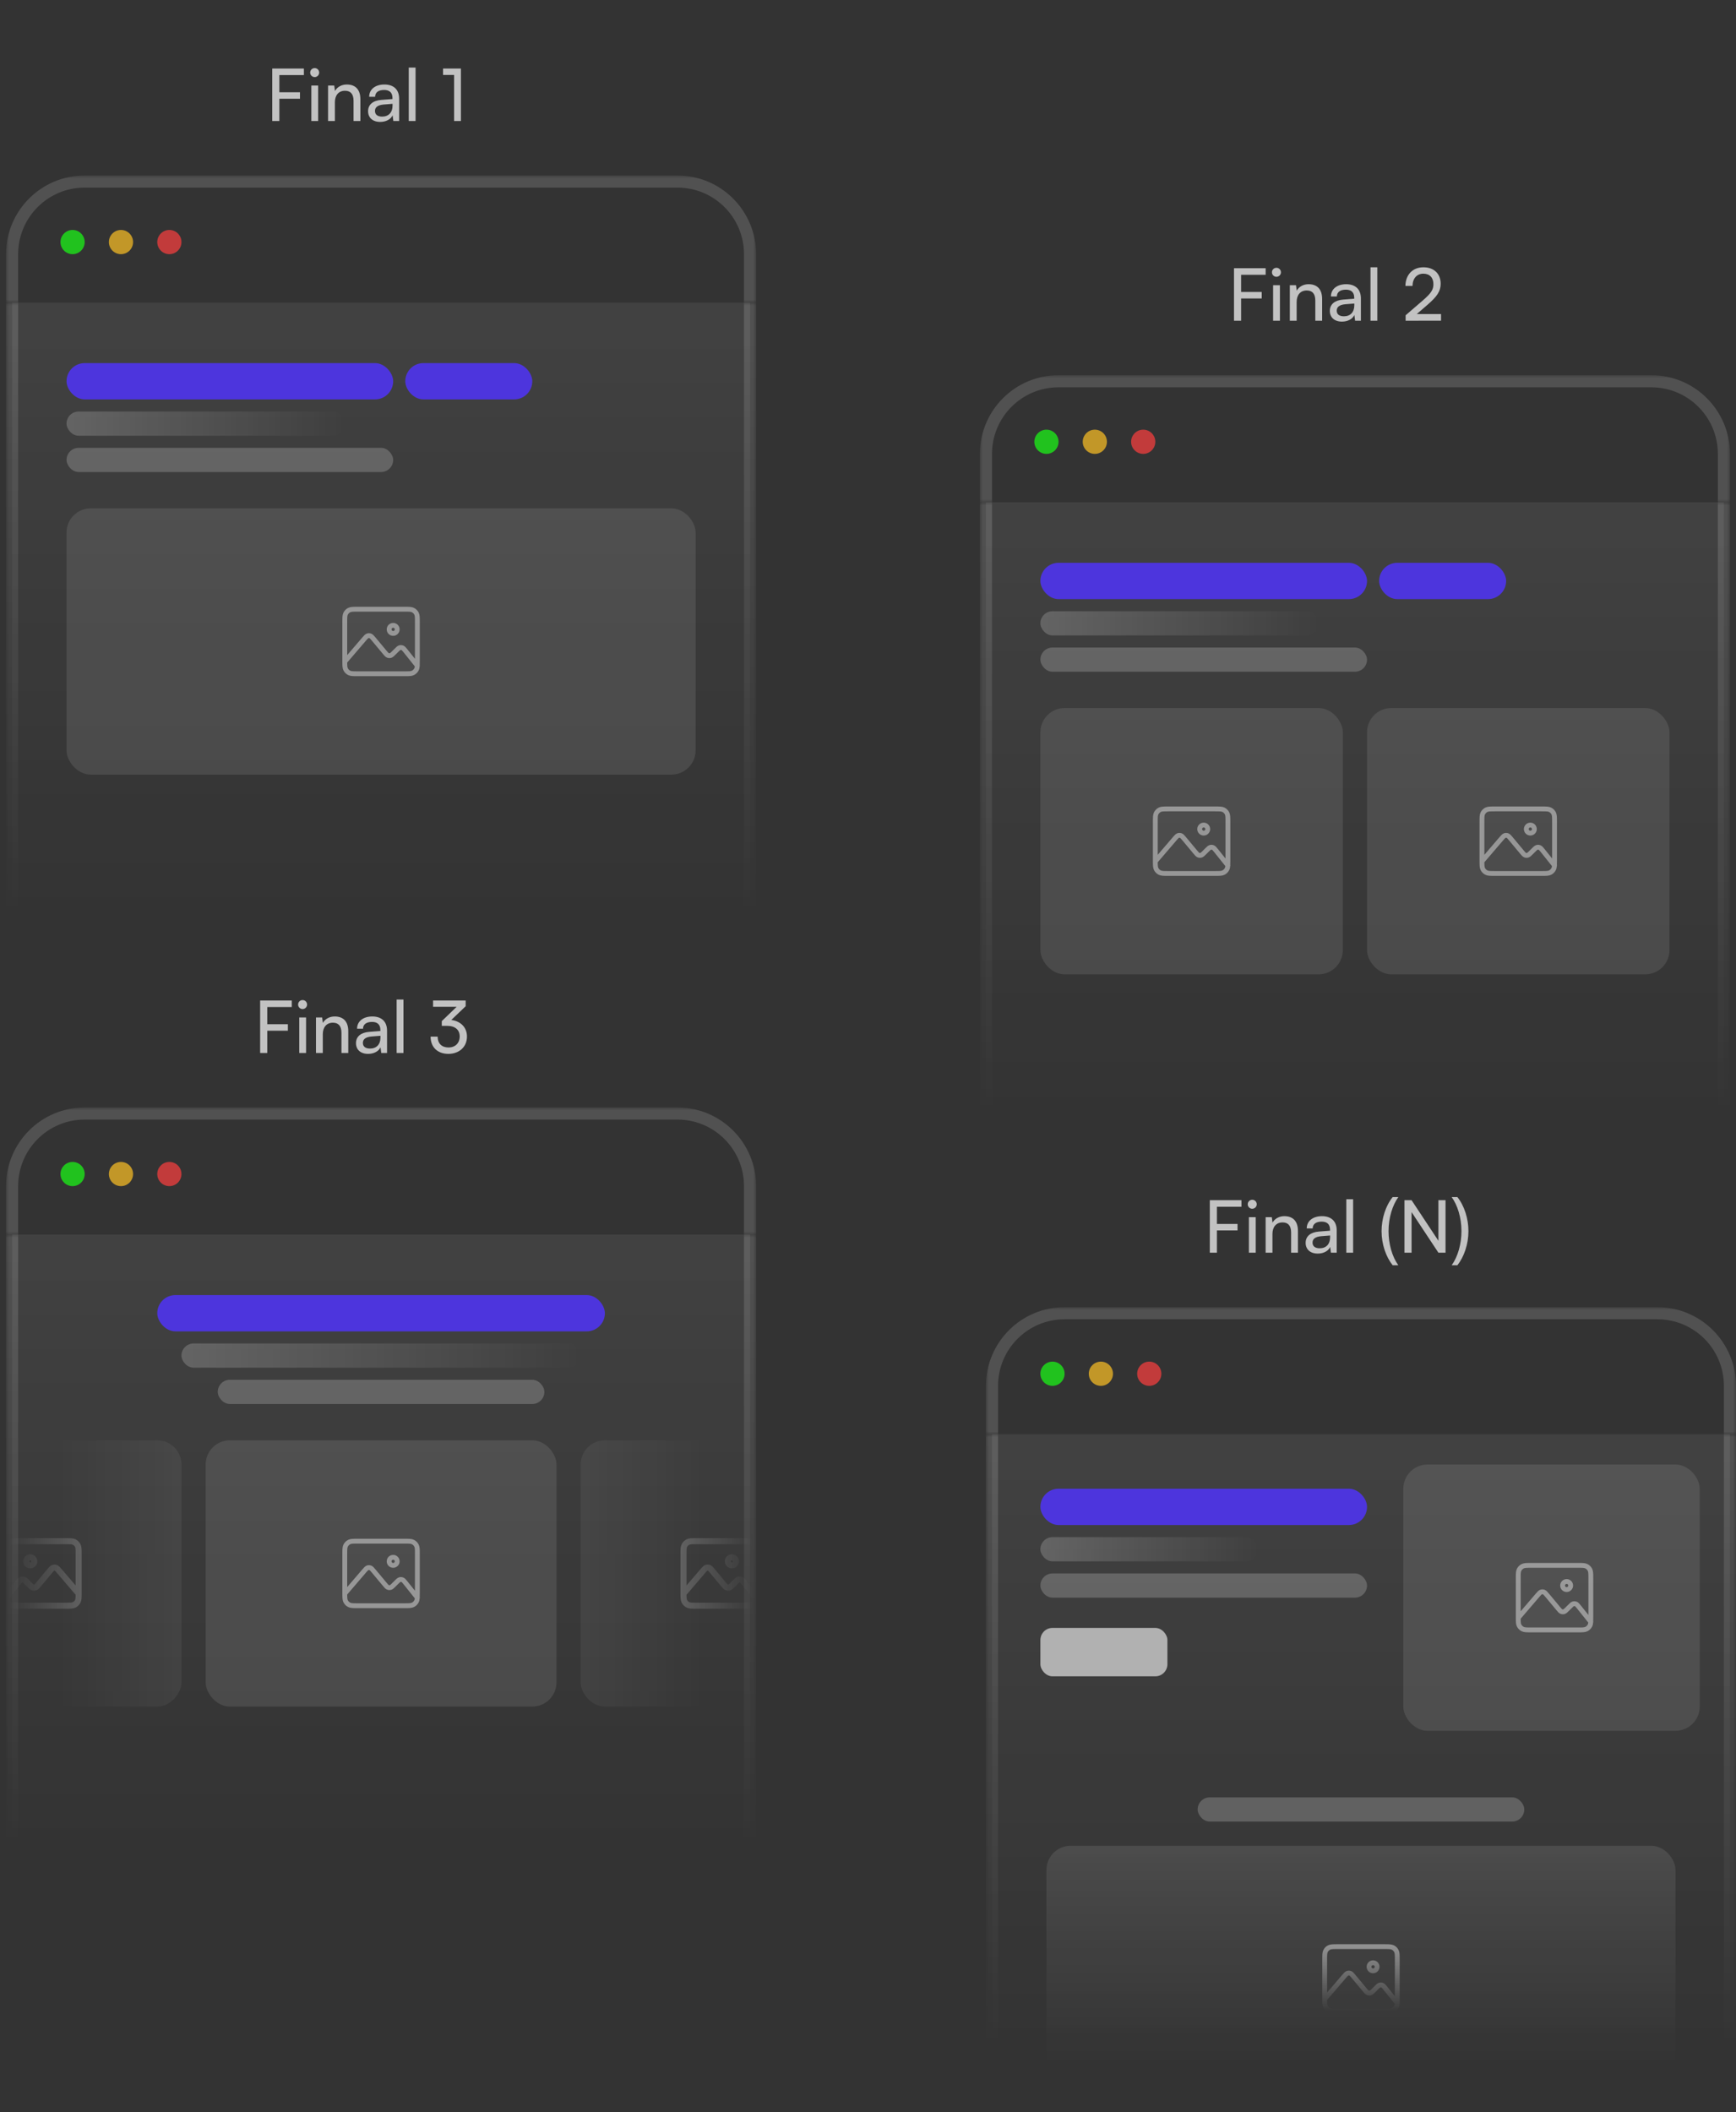 <svg width="287" height="349" viewBox="0 0 287 349" fill="none" xmlns="http://www.w3.org/2000/svg">
<rect x="0" y="0" width="287" height="349" fill="#333333" stroke="none"/>
<mask id="path-1-outside-1_527_734" maskUnits="userSpaceOnUse" x="1" y="50" width="124" height="101" fill="black">
<rect fill="white" x="1" y="50" width="124" height="101"/>
<path d="M2 50H124V151H2V50Z"/>
</mask>
<path d="M2 50H124V151H2V50Z" fill="url(#paint0_linear_527_734)"/>
<path d="M123 50V151H125V50H123ZM3 151V50H1V151H3Z" fill="url(#paint1_linear_527_734)" fill-opacity="0.15" mask="url(#path-1-outside-1_527_734)"/>
<mask id="path-3-outside-2_527_734" maskUnits="userSpaceOnUse" x="1" y="29" width="124" height="21" fill="black">
<rect fill="white" x="1" y="29" width="124" height="21"/>
<path d="M2 42C2 35.373 7.373 30 14 30H112C118.627 30 124 35.373 124 42V50H2V42Z"/>
</mask>
<path d="M1 42C1 34.82 6.82 29 14 29H112C119.18 29 125 34.82 125 42H123C123 35.925 118.075 31 112 31H14C7.925 31 3 35.925 3 42H1ZM124 50H2H124ZM1 50V42C1 34.82 6.82 29 14 29V31C7.925 31 3 35.925 3 42V50H1ZM112 29C119.18 29 125 34.82 125 42V50H123V42C123 35.925 118.075 31 112 31V29Z" fill="white" fill-opacity="0.15" mask="url(#path-3-outside-2_527_734)"/>
<circle opacity="0.7" cx="28" cy="40" r="2" fill="#FF4040"/>
<circle opacity="0.7" cx="20" cy="40" r="2" fill="#FFC224"/>
<circle opacity="0.7" cx="12" cy="40" r="2" fill="#1BFF16"/>
<rect x="11" y="60" width="54" height="6" rx="3" fill="#4D35DD"/>
<rect x="67" y="60" width="21" height="6" rx="3" fill="#4D35DD"/>
<rect x="11" y="68" width="46" height="4" rx="2" fill="url(#paint2_linear_527_734)" fill-opacity="0.2"/>
<rect x="11" y="74" width="54" height="4" rx="2" fill="white" fill-opacity="0.2"/>
<rect x="11" y="84" width="104" height="44" rx="4" fill="white" fill-opacity="0.1"/>
<path opacity="0.6" d="M57 109.333C57 109.29 57 109.246 57 109.2V102.8C57 102.053 57 101.68 57.145 101.395C57.273 101.144 57.477 100.94 57.728 100.812C58.013 100.667 58.387 100.667 59.133 100.667H66.867C67.614 100.667 67.987 100.667 68.272 100.812C68.523 100.94 68.727 101.144 68.855 101.395C69 101.679 69 102.053 69 102.798V109.202C69 109.525 69 109.779 68.988 109.985M57 109.333C57.001 109.992 57.009 110.337 57.145 110.605C57.273 110.856 57.477 111.06 57.728 111.188C58.013 111.333 58.386 111.333 59.131 111.333H66.869C67.614 111.333 67.987 111.333 68.272 111.188C68.523 111.06 68.727 110.856 68.855 110.605C68.937 110.444 68.973 110.254 68.988 109.985M57 109.333L60.179 105.625L60.18 105.624C60.462 105.295 60.603 105.13 60.77 105.071C60.917 105.019 61.078 105.02 61.224 105.074C61.391 105.136 61.53 105.303 61.808 105.636L63.589 107.773C63.846 108.082 63.975 108.237 64.132 108.299C64.271 108.354 64.424 108.36 64.567 108.318C64.73 108.27 64.873 108.127 65.159 107.841L65.491 107.509C65.782 107.217 65.928 107.072 66.093 107.024C66.238 106.982 66.393 106.991 66.533 107.049C66.691 107.114 66.82 107.275 67.078 107.597L68.988 109.985M68.988 109.985L69 110M65 104.667C64.632 104.667 64.333 104.368 64.333 104C64.333 103.632 64.632 103.333 65 103.333C65.368 103.333 65.667 103.632 65.667 104C65.667 104.368 65.368 104.667 65 104.667Z" stroke="white" stroke-opacity="0.7" stroke-width="0.8" stroke-linecap="round" stroke-linejoin="round"/>
<mask id="path-14-outside-3_527_734" maskUnits="userSpaceOnUse" x="162" y="83" width="124" height="101" fill="black">
<rect fill="white" x="162" y="83" width="124" height="101"/>
<path d="M163 83H285V184H163V83Z"/>
</mask>
<path d="M163 83H285V184H163V83Z" fill="url(#paint3_linear_527_734)"/>
<path d="M284 83V184H286V83H284ZM164 184V83H162V184H164Z" fill="url(#paint4_linear_527_734)" fill-opacity="0.15" mask="url(#path-14-outside-3_527_734)"/>
<mask id="path-16-outside-4_527_734" maskUnits="userSpaceOnUse" x="162" y="62" width="124" height="21" fill="black">
<rect fill="white" x="162" y="62" width="124" height="21"/>
<path d="M163 75C163 68.373 168.373 63 175 63H273C279.627 63 285 68.373 285 75V83H163V75Z"/>
</mask>
<path d="M162 75C162 67.82 167.82 62 175 62H273C280.18 62 286 67.82 286 75H284C284 68.925 279.075 64 273 64H175C168.925 64 164 68.925 164 75H162ZM285 83H163H285ZM162 83V75C162 67.82 167.82 62 175 62V64C168.925 64 164 68.925 164 75V83H162ZM273 62C280.18 62 286 67.82 286 75V83H284V75C284 68.925 279.075 64 273 64V62Z" fill="white" fill-opacity="0.15" mask="url(#path-16-outside-4_527_734)"/>
<circle opacity="0.7" cx="189" cy="73" r="2" fill="#FF4040"/>
<circle opacity="0.7" cx="181" cy="73" r="2" fill="#FFC224"/>
<circle opacity="0.7" cx="173" cy="73" r="2" fill="#1BFF16"/>
<rect x="172" y="93" width="54" height="6" rx="3" fill="#4D35DD"/>
<rect x="228" y="93" width="21" height="6" rx="3" fill="#4D35DD"/>
<rect x="172" y="101" width="46" height="4" rx="2" fill="url(#paint5_linear_527_734)" fill-opacity="0.2"/>
<rect x="172" y="107" width="54" height="4" rx="2" fill="white" fill-opacity="0.2"/>
<rect x="172" y="117" width="50" height="44" rx="4" fill="white" fill-opacity="0.1"/>
<path opacity="0.6" d="M191 142.333C191 142.29 191 142.246 191 142.2V135.8C191 135.053 191 134.68 191.145 134.395C191.273 134.144 191.477 133.94 191.728 133.812C192.013 133.667 192.387 133.667 193.133 133.667H200.867C201.614 133.667 201.987 133.667 202.272 133.812C202.523 133.94 202.727 134.144 202.855 134.395C203 134.679 203 135.053 203 135.798V142.202C203 142.525 203 142.779 202.988 142.985M191 142.333C191.001 142.992 191.009 143.337 191.145 143.605C191.273 143.856 191.477 144.06 191.728 144.188C192.013 144.333 192.386 144.333 193.131 144.333H200.869C201.614 144.333 201.987 144.333 202.272 144.188C202.523 144.06 202.727 143.856 202.855 143.605C202.937 143.444 202.973 143.254 202.988 142.985M191 142.333L194.179 138.625L194.18 138.624C194.462 138.295 194.603 138.13 194.77 138.071C194.917 138.019 195.078 138.02 195.224 138.074C195.391 138.136 195.53 138.303 195.808 138.636L197.589 140.773C197.846 141.082 197.975 141.237 198.132 141.299C198.271 141.354 198.424 141.36 198.567 141.318C198.729 141.27 198.873 141.127 199.159 140.841L199.491 140.509C199.782 140.217 199.928 140.072 200.093 140.024C200.238 139.982 200.393 139.991 200.533 140.049C200.691 140.114 200.82 140.275 201.078 140.597L202.988 142.985M202.988 142.985L203 143M199 137.667C198.632 137.667 198.333 137.368 198.333 137C198.333 136.632 198.632 136.333 199 136.333C199.368 136.333 199.667 136.632 199.667 137C199.667 137.368 199.368 137.667 199 137.667Z" stroke="white" stroke-opacity="0.7" stroke-width="0.8" stroke-linecap="round" stroke-linejoin="round"/>
<rect x="226" y="117" width="50" height="44" rx="4" fill="white" fill-opacity="0.1"/>
<path opacity="0.6" d="M245 142.333C245 142.29 245 142.246 245 142.2V135.8C245 135.053 245 134.68 245.145 134.395C245.273 134.144 245.477 133.94 245.728 133.812C246.013 133.667 246.387 133.667 247.133 133.667H254.867C255.614 133.667 255.987 133.667 256.272 133.812C256.523 133.94 256.727 134.144 256.855 134.395C257 134.679 257 135.053 257 135.798V142.202C257 142.525 257 142.779 256.988 142.985M245 142.333C245.001 142.992 245.009 143.337 245.145 143.605C245.273 143.856 245.477 144.06 245.728 144.188C246.013 144.333 246.386 144.333 247.131 144.333H254.869C255.614 144.333 255.987 144.333 256.272 144.188C256.523 144.06 256.727 143.856 256.855 143.605C256.937 143.444 256.973 143.254 256.988 142.985M245 142.333L248.179 138.625L248.18 138.624C248.462 138.295 248.603 138.13 248.77 138.071C248.917 138.019 249.078 138.02 249.224 138.074C249.391 138.136 249.53 138.303 249.808 138.636L251.589 140.773C251.846 141.082 251.975 141.237 252.132 141.299C252.271 141.354 252.424 141.36 252.567 141.318C252.729 141.27 252.873 141.127 253.159 140.841L253.491 140.509C253.782 140.217 253.928 140.072 254.093 140.024C254.238 139.982 254.393 139.991 254.533 140.049C254.691 140.114 254.82 140.275 255.078 140.597L256.988 142.985M256.988 142.985L257 143M253 137.667C252.632 137.667 252.333 137.368 252.333 137C252.333 136.632 252.632 136.333 253 136.333C253.368 136.333 253.667 136.632 253.667 137C253.667 137.368 253.368 137.667 253 137.667Z" stroke="white" stroke-opacity="0.7" stroke-width="0.8" stroke-linecap="round" stroke-linejoin="round"/>
<mask id="path-29-outside-5_527_734" maskUnits="userSpaceOnUse" x="1" y="204" width="124" height="101" fill="black">
<rect fill="white" x="1" y="204" width="124" height="101"/>
<path d="M2 204H124V305H2V204Z"/>
</mask>
<path d="M2 204H124V305H2V204Z" fill="url(#paint6_linear_527_734)"/>
<path d="M123 204V305H125V204H123ZM3 305V204H1V305H3Z" fill="url(#paint7_linear_527_734)" fill-opacity="0.15" mask="url(#path-29-outside-5_527_734)"/>
<rect x="96" y="238" width="29" height="44" rx="4" fill="url(#paint8_linear_527_734)" fill-opacity="0.1"/>
<rect width="29" height="44" rx="4" transform="matrix(-1 0 0 1 30 238)" fill="url(#paint9_linear_527_734)" fill-opacity="0.1"/>
<path opacity="0.6" d="M113 263.333C113 263.29 113 263.246 113 263.2V256.8C113 256.053 113 255.68 113.145 255.395C113.273 255.144 113.477 254.94 113.728 254.812C114.013 254.667 114.387 254.667 115.133 254.667H122.867C123.614 254.667 123.987 254.667 124.272 254.812C124.523 254.94 124.727 255.144 124.855 255.395C125 255.68 125 256.053 125 256.798V263.202C125 263.525 125 263.779 124.988 263.985M113 263.333C113.001 263.992 113.009 264.337 113.145 264.605C113.273 264.856 113.477 265.06 113.728 265.188C114.013 265.333 114.386 265.333 115.131 265.333H122.869C123.614 265.333 123.987 265.333 124.272 265.188C124.523 265.06 124.727 264.856 124.855 264.605C124.937 264.444 124.973 264.254 124.988 263.985M113 263.333L116.179 259.625L116.18 259.624C116.462 259.295 116.603 259.13 116.77 259.071C116.917 259.019 117.078 259.02 117.224 259.074C117.391 259.136 117.53 259.303 117.808 259.636L119.589 261.773C119.846 262.082 119.975 262.237 120.132 262.299C120.271 262.354 120.424 262.36 120.567 262.318C120.729 262.27 120.873 262.127 121.159 261.841L121.491 261.509C121.782 261.218 121.928 261.072 122.093 261.024C122.238 260.982 122.393 260.991 122.533 261.049C122.691 261.114 122.82 261.275 123.078 261.597L124.988 263.985M124.988 263.985L125 264M121 258.667C120.632 258.667 120.333 258.368 120.333 258C120.333 257.632 120.632 257.333 121 257.333C121.368 257.333 121.667 257.632 121.667 258C121.667 258.368 121.368 258.667 121 258.667Z" stroke="url(#paint10_linear_527_734)" stroke-opacity="0.5" stroke-linecap="round" stroke-linejoin="round"/>
<path opacity="0.6" d="M13 263.333C13 263.29 13 263.246 13 263.2V256.8C13 256.053 13 255.68 12.855 255.395C12.727 255.144 12.523 254.94 12.272 254.812C11.987 254.667 11.613 254.667 10.867 254.667H3.133C2.386 254.667 2.013 254.667 1.728 254.812C1.477 254.94 1.273 255.144 1.145 255.395C1 255.68 1 256.053 1 256.798V263.202C1 263.525 1 263.779 1.012 263.985M13 263.333C12.999 263.992 12.991 264.337 12.855 264.605C12.727 264.856 12.523 265.06 12.272 265.188C11.987 265.333 11.614 265.333 10.869 265.333H3.131C2.386 265.333 2.013 265.333 1.728 265.188C1.477 265.06 1.273 264.856 1.145 264.605C1.063 264.444 1.027 264.254 1.012 263.985M13 263.333L9.821 259.625L9.82 259.624C9.538 259.295 9.397 259.13 9.23 259.071C9.083 259.019 8.922 259.02 8.776 259.074C8.609 259.136 8.47 259.303 8.192 259.636L6.411 261.773C6.154 262.082 6.025 262.237 5.868 262.299C5.729 262.354 5.576 262.36 5.433 262.318C5.271 262.27 5.127 262.127 4.841 261.841L4.509 261.509C4.218 261.218 4.072 261.072 3.907 261.024C3.762 260.982 3.607 260.991 3.467 261.049C3.309 261.114 3.18 261.275 2.922 261.597L1.012 263.985M1.012 263.985L1 264M5 258.667C5.368 258.667 5.667 258.368 5.667 258C5.667 257.632 5.368 257.333 5 257.333C4.632 257.333 4.333 257.632 4.333 258C4.333 258.368 4.632 258.667 5 258.667Z" stroke="url(#paint11_linear_527_734)" stroke-opacity="0.5" stroke-linecap="round" stroke-linejoin="round"/>
<mask id="path-35-outside-6_527_734" maskUnits="userSpaceOnUse" x="1" y="183" width="124" height="21" fill="black">
<rect fill="white" x="1" y="183" width="124" height="21"/>
<path d="M2 196C2 189.373 7.373 184 14 184H112C118.627 184 124 189.373 124 196V204H2V196Z"/>
</mask>
<path d="M1 196C1 188.82 6.82 183 14 183H112C119.18 183 125 188.82 125 196H123C123 189.925 118.075 185 112 185H14C7.925 185 3 189.925 3 196H1ZM124 204H2H124ZM1 204V196C1 188.82 6.82 183 14 183V185C7.925 185 3 189.925 3 196V204H1ZM112 183C119.18 183 125 188.82 125 196V204H123V196C123 189.925 118.075 185 112 185V183Z" fill="white" fill-opacity="0.15" mask="url(#path-35-outside-6_527_734)"/>
<circle opacity="0.7" cx="28" cy="194" r="2" fill="#FF4040"/>
<circle opacity="0.7" cx="20" cy="194" r="2" fill="#FFC224"/>
<circle opacity="0.7" cx="12" cy="194" r="2" fill="#1BFF16"/>
<rect x="26" y="214" width="74" height="6" rx="3" fill="#4D35DD"/>
<rect x="30" y="222" width="66" height="4" rx="2" fill="url(#paint12_linear_527_734)" fill-opacity="0.2"/>
<rect x="36" y="228" width="54" height="4" rx="2" fill="white" fill-opacity="0.2"/>
<rect x="34" y="238" width="58" height="44" rx="4" fill="white" fill-opacity="0.1"/>
<path opacity="0.6" d="M57 263.333C57 263.29 57 263.246 57 263.2V256.8C57 256.053 57 255.68 57.145 255.395C57.273 255.144 57.477 254.94 57.728 254.812C58.013 254.667 58.387 254.667 59.133 254.667H66.867C67.614 254.667 67.987 254.667 68.272 254.812C68.523 254.94 68.727 255.144 68.855 255.395C69 255.679 69 256.053 69 256.798V263.202C69 263.525 69 263.779 68.988 263.985M57 263.333C57.001 263.992 57.009 264.337 57.145 264.605C57.273 264.856 57.477 265.06 57.728 265.188C58.013 265.333 58.386 265.333 59.131 265.333H66.869C67.614 265.333 67.987 265.333 68.272 265.188C68.523 265.06 68.727 264.856 68.855 264.605C68.937 264.444 68.973 264.254 68.988 263.985M57 263.333L60.179 259.625L60.18 259.624C60.462 259.295 60.603 259.13 60.77 259.071C60.917 259.019 61.078 259.02 61.224 259.074C61.391 259.136 61.53 259.303 61.808 259.636L63.589 261.773C63.846 262.082 63.975 262.237 64.132 262.299C64.271 262.354 64.424 262.36 64.567 262.318C64.73 262.27 64.873 262.127 65.159 261.84L65.491 261.509C65.782 261.217 65.928 261.072 66.093 261.024C66.238 260.982 66.393 260.991 66.533 261.049C66.691 261.114 66.82 261.275 67.078 261.597L68.988 263.985M68.988 263.985L69 264M65 258.667C64.632 258.667 64.333 258.368 64.333 258C64.333 257.632 64.632 257.333 65 257.333C65.368 257.333 65.667 257.632 65.667 258C65.667 258.368 65.368 258.667 65 258.667Z" stroke="white" stroke-opacity="0.7" stroke-width="0.8" stroke-linecap="round" stroke-linejoin="round"/>
<mask id="path-45-outside-7_527_734" maskUnits="userSpaceOnUse" x="163" y="237" width="124" height="101" fill="black">
<rect fill="white" x="163" y="237" width="124" height="101"/>
<path d="M164 237H286V338H164V237Z"/>
</mask>
<path d="M164 237H286V338H164V237Z" fill="url(#paint13_linear_527_734)"/>
<path d="M285 237V338H287V237H285ZM165 338V237H163V338H165Z" fill="url(#paint14_linear_527_734)" fill-opacity="0.15" mask="url(#path-45-outside-7_527_734)"/>
<rect x="172" y="269" width="21" height="8" rx="2" fill="white" fill-opacity="0.6"/>
<mask id="path-48-outside-8_527_734" maskUnits="userSpaceOnUse" x="163" y="216" width="124" height="21" fill="black">
<rect fill="white" x="163" y="216" width="124" height="21"/>
<path d="M164 229C164 222.373 169.373 217 176 217H274C280.627 217 286 222.373 286 229V237H164V229Z"/>
</mask>
<path d="M163 229C163 221.82 168.82 216 176 216H274C281.18 216 287 221.82 287 229H285C285 222.925 280.075 218 274 218H176C169.925 218 165 222.925 165 229H163ZM286 237H164H286ZM163 237V229C163 221.82 168.82 216 176 216V218C169.925 218 165 222.925 165 229V237H163ZM274 216C281.18 216 287 221.82 287 229V237H285V229C285 222.925 280.075 218 274 218V216Z" fill="white" fill-opacity="0.15" mask="url(#path-48-outside-8_527_734)"/>
<circle opacity="0.7" cx="190" cy="227" r="2" fill="#FF4040"/>
<circle opacity="0.7" cx="182" cy="227" r="2" fill="#FFC224"/>
<circle opacity="0.7" cx="174" cy="227" r="2" fill="#1BFF16"/>
<rect x="172" y="246" width="54" height="6" rx="3" fill="#4D35DD"/>
<rect x="172" y="254" width="36" height="4" rx="2" fill="url(#paint15_linear_527_734)" fill-opacity="0.2"/>
<rect x="172" y="260" width="54" height="4" rx="2" fill="white" fill-opacity="0.2"/>
<rect x="198" y="297" width="54" height="4" rx="2" fill="white" fill-opacity="0.2"/>
<rect x="232" y="242" width="49" height="44" rx="4" fill="white" fill-opacity="0.1"/>
<path opacity="0.6" d="M251 267.333C251 267.29 251 267.246 251 267.2V260.8C251 260.053 251 259.68 251.145 259.395C251.273 259.144 251.477 258.94 251.728 258.812C252.013 258.667 252.387 258.667 253.133 258.667H260.867C261.614 258.667 261.987 258.667 262.272 258.812C262.523 258.94 262.727 259.144 262.855 259.395C263 259.679 263 260.053 263 260.798V267.202C263 267.525 263 267.779 262.988 267.985M251 267.333C251.001 267.992 251.009 268.337 251.145 268.605C251.273 268.856 251.477 269.06 251.728 269.188C252.013 269.333 252.386 269.333 253.131 269.333H260.869C261.614 269.333 261.987 269.333 262.272 269.188C262.523 269.06 262.727 268.856 262.855 268.605C262.937 268.444 262.973 268.254 262.988 267.985M251 267.333L254.179 263.625L254.18 263.624C254.462 263.295 254.603 263.13 254.77 263.071C254.917 263.019 255.078 263.02 255.224 263.074C255.391 263.136 255.53 263.303 255.808 263.636L257.589 265.773C257.846 266.082 257.975 266.237 258.132 266.299C258.271 266.354 258.424 266.36 258.567 266.318C258.729 266.27 258.873 266.127 259.159 265.84L259.491 265.509C259.782 265.217 259.928 265.072 260.093 265.024C260.238 264.982 260.393 264.991 260.533 265.049C260.691 265.114 260.82 265.275 261.078 265.597L262.988 267.985M262.988 267.985L263 268M259 262.667C258.632 262.667 258.333 262.368 258.333 262C258.333 261.632 258.632 261.333 259 261.333C259.368 261.333 259.667 261.632 259.667 262C259.667 262.368 259.368 262.667 259 262.667Z" stroke="white" stroke-opacity="0.7" stroke-width="0.8" stroke-linecap="round" stroke-linejoin="round"/>
<rect x="173" y="305" width="104" height="44" rx="4" fill="url(#paint16_linear_527_734)" fill-opacity="0.1"/>
<path opacity="0.6" d="M219 330.333C219 330.29 219 330.246 219 330.2V323.8C219 323.053 219 322.68 219.145 322.395C219.273 322.144 219.477 321.94 219.728 321.812C220.013 321.667 220.387 321.667 221.133 321.667H228.867C229.614 321.667 229.987 321.667 230.272 321.812C230.523 321.94 230.727 322.144 230.855 322.395C231 322.679 231 323.053 231 323.798V330.202C231 330.525 231 330.779 230.988 330.985M219 330.333C219.001 330.992 219.009 331.337 219.145 331.605C219.273 331.856 219.477 332.06 219.728 332.188C220.013 332.333 220.386 332.333 221.131 332.333H228.869C229.614 332.333 229.987 332.333 230.272 332.188C230.523 332.06 230.727 331.856 230.855 331.605C230.937 331.444 230.973 331.254 230.988 330.985M219 330.333L222.179 326.625L222.18 326.624C222.462 326.295 222.603 326.13 222.77 326.071C222.917 326.019 223.078 326.02 223.224 326.074C223.391 326.136 223.53 326.303 223.808 326.636L225.589 328.773C225.846 329.082 225.975 329.237 226.132 329.299C226.271 329.354 226.424 329.36 226.567 329.318C226.729 329.27 226.873 329.127 227.159 328.84L227.491 328.509C227.782 328.217 227.928 328.072 228.093 328.024C228.238 327.982 228.393 327.991 228.533 328.049C228.691 328.114 228.82 328.275 229.078 328.597L230.988 330.985M230.988 330.985L231 331M227 325.667C226.632 325.667 226.333 325.368 226.333 325C226.333 324.632 226.632 324.333 227 324.333C227.368 324.333 227.667 324.632 227.667 325C227.667 325.368 227.368 325.667 227 325.667Z" stroke="url(#paint17_linear_527_734)" stroke-opacity="0.7" stroke-width="0.8" stroke-linecap="round" stroke-linejoin="round"/>
<path d="M49.592 16.316H46.184V20H45.008V11.324H50.24V12.404H46.184V15.248H49.592V16.316ZM52.024 12.74C51.616 12.74 51.28 12.404 51.28 11.996C51.28 11.576 51.616 11.252 52.024 11.252C52.432 11.252 52.768 11.576 52.768 11.996C52.768 12.404 52.432 12.74 52.024 12.74ZM51.472 20V14.132H52.6V20H51.472ZM55.366 20H54.238V14.132H55.258L55.378 15.032C55.75 14.36 56.494 13.964 57.322 13.964C58.87 13.964 59.578 14.912 59.578 16.412V20H58.45V16.664C58.45 15.476 57.898 14.996 57.034 14.996C55.978 14.996 55.366 15.752 55.366 16.892V20ZM62.856 20.144C61.596 20.144 60.852 19.436 60.852 18.368C60.852 17.288 61.656 16.616 63.036 16.508L64.884 16.364V16.196C64.884 15.212 64.296 14.864 63.504 14.864C62.556 14.864 62.016 15.284 62.016 15.992H61.032C61.032 14.768 62.04 13.964 63.552 13.964C65.004 13.964 65.988 14.732 65.988 16.316V20H65.028L64.908 19.052C64.608 19.724 63.804 20.144 62.856 20.144ZM63.18 19.268C64.248 19.268 64.896 18.572 64.896 17.468V17.156L63.396 17.276C62.4 17.372 61.992 17.756 61.992 18.332C61.992 18.956 62.448 19.268 63.18 19.268ZM68.702 20H67.574V11.168H68.702V20ZM75.072 12.38H73.248V11.324H76.2V20H75.072V12.38Z" fill="white" fill-opacity="0.7"/>
<path d="M208.592 49.316H205.184V53H204.008V44.324H209.24V45.404H205.184V48.248H208.592V49.316ZM211.024 45.74C210.616 45.74 210.28 45.404 210.28 44.996C210.28 44.576 210.616 44.252 211.024 44.252C211.432 44.252 211.768 44.576 211.768 44.996C211.768 45.404 211.432 45.74 211.024 45.74ZM210.472 53V47.132H211.6V53H210.472ZM214.366 53H213.238V47.132H214.258L214.378 48.032C214.75 47.36 215.494 46.964 216.322 46.964C217.87 46.964 218.578 47.912 218.578 49.412V53H217.45V49.664C217.45 48.476 216.898 47.996 216.034 47.996C214.978 47.996 214.366 48.752 214.366 49.892V53ZM221.856 53.144C220.596 53.144 219.852 52.436 219.852 51.368C219.852 50.288 220.656 49.616 222.036 49.508L223.884 49.364V49.196C223.884 48.212 223.296 47.864 222.504 47.864C221.556 47.864 221.016 48.284 221.016 48.992H220.032C220.032 47.768 221.04 46.964 222.552 46.964C224.004 46.964 224.988 47.732 224.988 49.316V53H224.028L223.908 52.052C223.608 52.724 222.804 53.144 221.856 53.144ZM222.18 52.268C223.248 52.268 223.896 51.572 223.896 50.468V50.156L222.396 50.276C221.4 50.372 220.992 50.756 220.992 51.332C220.992 51.956 221.448 52.268 222.18 52.268ZM227.702 53H226.574V44.168H227.702V53ZM238.236 52.988L232.38 53V52.1L235.176 49.688C236.58 48.476 236.976 47.888 236.976 46.964C236.976 45.872 236.352 45.224 235.308 45.224C234.24 45.224 233.544 46.004 233.52 47.24H232.344C232.38 45.38 233.556 44.168 235.32 44.168C237.06 44.168 238.176 45.224 238.176 46.892C238.176 48.128 237.564 49.004 236.028 50.336L234.228 51.896H238.236V52.988Z" fill="white" fill-opacity="0.7"/>
<path d="M47.592 170.316H44.184V174H43.008V165.324H48.24V166.404H44.184V169.248H47.592V170.316ZM50.024 166.74C49.616 166.74 49.28 166.404 49.28 165.996C49.28 165.576 49.616 165.252 50.024 165.252C50.432 165.252 50.768 165.576 50.768 165.996C50.768 166.404 50.432 166.74 50.024 166.74ZM49.472 174V168.132H50.6V174H49.472ZM53.366 174H52.238V168.132H53.258L53.378 169.032C53.75 168.36 54.494 167.964 55.322 167.964C56.87 167.964 57.578 168.912 57.578 170.412V174H56.45V170.664C56.45 169.476 55.898 168.996 55.034 168.996C53.978 168.996 53.366 169.752 53.366 170.892V174ZM60.856 174.144C59.596 174.144 58.852 173.436 58.852 172.368C58.852 171.288 59.656 170.616 61.036 170.508L62.884 170.364V170.196C62.884 169.212 62.296 168.864 61.504 168.864C60.556 168.864 60.016 169.284 60.016 169.992H59.032C59.032 168.768 60.04 167.964 61.552 167.964C63.004 167.964 63.988 168.732 63.988 170.316V174H63.028L62.908 173.052C62.608 173.724 61.804 174.144 60.856 174.144ZM61.18 173.268C62.248 173.268 62.896 172.572 62.896 171.468V171.156L61.396 171.276C60.4 171.372 59.992 171.756 59.992 172.332C59.992 172.956 60.448 173.268 61.18 173.268ZM66.702 174H65.574V165.168H66.702V174ZM73.9 169.512H73.036V168.732L75.496 166.368H71.596V165.324H76.984V166.272L74.608 168.54C76.084 168.72 77.2 169.716 77.2 171.276C77.2 173.028 75.88 174.144 74.116 174.144C72.412 174.144 71.188 173.1 71.188 171.3H72.352C72.352 172.428 73.048 173.088 74.14 173.088C75.268 173.088 76 172.368 76 171.252C76 170.208 75.28 169.512 73.9 169.512Z" fill="white" fill-opacity="0.7"/>
<path d="M204.592 203.316H201.184V207H200.008V198.324H205.24V199.404H201.184V202.248H204.592V203.316ZM207.024 199.74C206.616 199.74 206.28 199.404 206.28 198.996C206.28 198.576 206.616 198.252 207.024 198.252C207.432 198.252 207.768 198.576 207.768 198.996C207.768 199.404 207.432 199.74 207.024 199.74ZM206.472 207V201.132H207.6V207H206.472ZM210.366 207H209.238V201.132H210.258L210.378 202.032C210.75 201.36 211.494 200.964 212.322 200.964C213.87 200.964 214.578 201.912 214.578 203.412V207H213.45V203.664C213.45 202.476 212.898 201.996 212.034 201.996C210.978 201.996 210.366 202.752 210.366 203.892V207ZM217.856 207.144C216.596 207.144 215.852 206.436 215.852 205.368C215.852 204.288 216.656 203.616 218.036 203.508L219.884 203.364V203.196C219.884 202.212 219.296 201.864 218.504 201.864C217.556 201.864 217.016 202.284 217.016 202.992H216.032C216.032 201.768 217.04 200.964 218.552 200.964C220.004 200.964 220.988 201.732 220.988 203.316V207H220.028L219.908 206.052C219.608 206.724 218.804 207.144 217.856 207.144ZM218.18 206.268C219.248 206.268 219.896 205.572 219.896 204.468V204.156L218.396 204.276C217.4 204.372 216.992 204.756 216.992 205.332C216.992 205.956 217.448 206.268 218.18 206.268ZM223.702 207H222.574V198.168H223.702V207ZM231.176 209.076H230.24C229.136 207.696 228.404 205.608 228.404 203.436C228.404 201.396 229.064 199.26 230.24 197.808H231.176C230.228 199.128 229.556 201.192 229.556 203.436C229.556 205.56 230.156 207.672 231.176 209.076ZM233.364 207H232.188V198.324H233.364L237.804 205.032V198.324H238.98V207H237.804L233.364 200.292V207ZM240.94 209.076H239.992C241.012 207.672 241.612 205.56 241.612 203.436C241.612 201.192 240.952 199.128 239.992 197.808H240.94C242.104 199.26 242.764 201.396 242.764 203.436C242.764 205.608 242.032 207.696 240.94 209.076Z" fill="white" fill-opacity="0.7"/>
<defs>
<linearGradient id="paint0_linear_527_734" x1="63" y1="50" x2="63" y2="151" gradientUnits="userSpaceOnUse">
<stop stop-color="white" stop-opacity="0.07"/>
<stop offset="1" stop-color="white" stop-opacity="0"/>
</linearGradient>
<linearGradient id="paint1_linear_527_734" x1="63" y1="50" x2="63" y2="151" gradientUnits="userSpaceOnUse">
<stop stop-color="white"/>
<stop offset="1" stop-color="white" stop-opacity="0"/>
</linearGradient>
<linearGradient id="paint2_linear_527_734" x1="10" y1="70" x2="57" y2="70" gradientUnits="userSpaceOnUse">
<stop stop-color="white"/>
<stop offset="1" stop-color="white" stop-opacity="0"/>
</linearGradient>
<linearGradient id="paint3_linear_527_734" x1="224" y1="83" x2="224" y2="184" gradientUnits="userSpaceOnUse">
<stop stop-color="white" stop-opacity="0.07"/>
<stop offset="1" stop-color="white" stop-opacity="0"/>
</linearGradient>
<linearGradient id="paint4_linear_527_734" x1="224" y1="83" x2="224" y2="184" gradientUnits="userSpaceOnUse">
<stop stop-color="white"/>
<stop offset="1" stop-color="white" stop-opacity="0"/>
</linearGradient>
<linearGradient id="paint5_linear_527_734" x1="171" y1="103" x2="218" y2="103" gradientUnits="userSpaceOnUse">
<stop stop-color="white"/>
<stop offset="1" stop-color="white" stop-opacity="0"/>
</linearGradient>
<linearGradient id="paint6_linear_527_734" x1="63" y1="204" x2="63" y2="305" gradientUnits="userSpaceOnUse">
<stop stop-color="white" stop-opacity="0.07"/>
<stop offset="1" stop-color="white" stop-opacity="0"/>
</linearGradient>
<linearGradient id="paint7_linear_527_734" x1="63" y1="204" x2="63" y2="305" gradientUnits="userSpaceOnUse">
<stop stop-color="white"/>
<stop offset="1" stop-color="white" stop-opacity="0"/>
</linearGradient>
<linearGradient id="paint8_linear_527_734" x1="80.856" y1="260" x2="116.3" y2="260" gradientUnits="userSpaceOnUse">
<stop stop-color="white"/>
<stop offset="1" stop-color="white" stop-opacity="0"/>
</linearGradient>
<linearGradient id="paint9_linear_527_734" x1="-15.144" y1="22" x2="20.3" y2="22" gradientUnits="userSpaceOnUse">
<stop stop-color="white"/>
<stop offset="1" stop-color="white" stop-opacity="0"/>
</linearGradient>
<linearGradient id="paint10_linear_527_734" x1="105.5" y1="260" x2="124.5" y2="260" gradientUnits="userSpaceOnUse">
<stop stop-color="white"/>
<stop offset="1" stop-color="white" stop-opacity="0"/>
</linearGradient>
<linearGradient id="paint11_linear_527_734" x1="20.5" y1="260" x2="1.5" y2="260" gradientUnits="userSpaceOnUse">
<stop stop-color="white"/>
<stop offset="1" stop-color="white" stop-opacity="0"/>
</linearGradient>
<linearGradient id="paint12_linear_527_734" x1="28.565" y1="224" x2="96" y2="224" gradientUnits="userSpaceOnUse">
<stop stop-color="white"/>
<stop offset="1" stop-color="white" stop-opacity="0"/>
</linearGradient>
<linearGradient id="paint13_linear_527_734" x1="225" y1="237" x2="225" y2="338" gradientUnits="userSpaceOnUse">
<stop stop-color="white" stop-opacity="0.07"/>
<stop offset="1" stop-color="white" stop-opacity="0"/>
</linearGradient>
<linearGradient id="paint14_linear_527_734" x1="225" y1="237" x2="225" y2="338" gradientUnits="userSpaceOnUse">
<stop stop-color="white"/>
<stop offset="1" stop-color="white" stop-opacity="0"/>
</linearGradient>
<linearGradient id="paint15_linear_527_734" x1="171.217" y1="256" x2="208" y2="256" gradientUnits="userSpaceOnUse">
<stop stop-color="white"/>
<stop offset="1" stop-color="white" stop-opacity="0"/>
</linearGradient>
<linearGradient id="paint16_linear_527_734" x1="225" y1="305" x2="225" y2="341" gradientUnits="userSpaceOnUse">
<stop stop-color="white"/>
<stop offset="1" stop-color="white" stop-opacity="0"/>
</linearGradient>
<linearGradient id="paint17_linear_527_734" x1="225" y1="321.667" x2="225" y2="332.333" gradientUnits="userSpaceOnUse">
<stop stop-color="white"/>
<stop offset="1" stop-color="white" stop-opacity="0"/>
</linearGradient>
</defs>
</svg>
